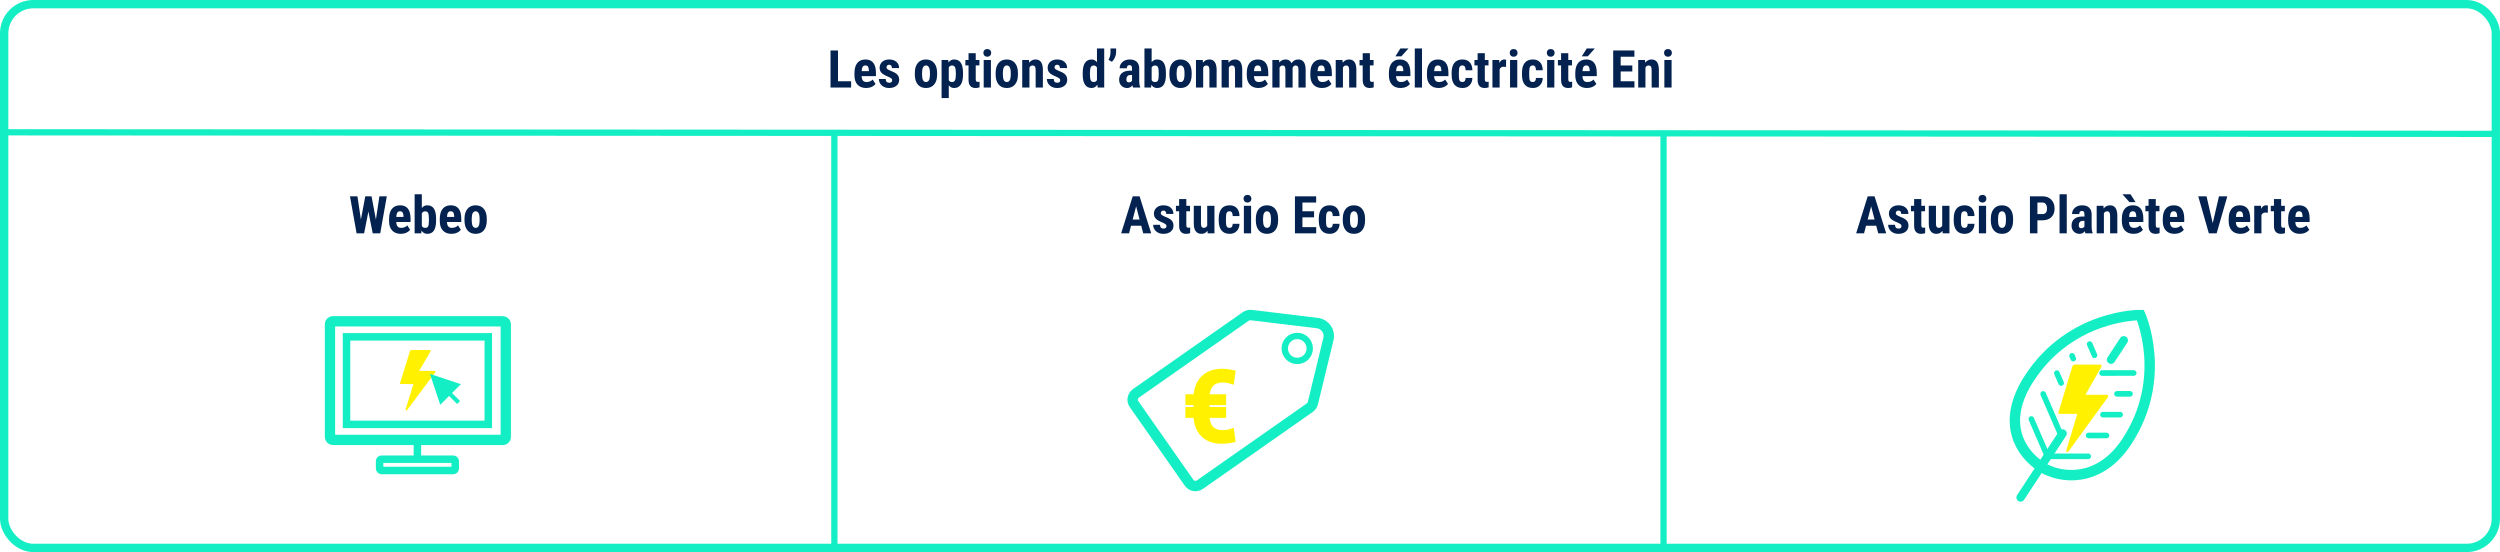 <?xml version="1.0" encoding="UTF-8"?>
<svg width="1200px" height="265px" viewBox="0 0 1200 265" version="1.1" xmlns="http://www.w3.org/2000/svg" xmlns:xlink="http://www.w3.org/1999/xlink">
    <!-- Generator: Sketch 53.2 (72643) - https://sketchapp.com -->
    <title>resume offres Eni Copy</title>
    <desc>Created with Sketch.</desc>
    <g id="resume-offres-Eni-Copy" stroke="none" stroke-width="1" fill="none" fill-rule="evenodd">
        <rect fill="#FFFFFF" x="0" y="0" width="1200" height="265"></rect>
        <rect id="Rectangle-2" stroke="#14EEC4" stroke-width="4" fill-rule="nonzero" x="2" y="2" width="1196" height="261" rx="14"></rect>
        <path d="M402.24,39.021 L408.538,39.021 L408.538,42 L398.651,42 L398.651,24.227 L402.24,24.227 L402.24,39.021 Z M415.777,42.244 C414.003,42.244 412.62,41.715 411.627,40.657 C410.634,39.599 410.137,38.086 410.137,36.116 L410.137,35.066 C410.137,32.983 410.593,31.376 411.505,30.245 C412.416,29.113 413.722,28.548 415.423,28.548 C417.083,28.548 418.332,29.079 419.171,30.141 C420.009,31.203 420.436,32.776 420.452,34.859 L420.452,36.556 L413.58,36.556 C413.629,37.532 413.844,38.246 414.227,38.698 C414.609,39.15 415.199,39.375 415.997,39.375 C417.152,39.375 418.117,38.981 418.89,38.191 L420.245,40.279 C419.822,40.865 419.207,41.339 418.402,41.701 C417.596,42.063 416.721,42.244 415.777,42.244 Z M413.604,34.139 L417.059,34.139 L417.059,33.821 C417.043,33.032 416.912,32.434 416.668,32.027 C416.424,31.62 416.001,31.417 415.399,31.417 C414.796,31.417 414.359,31.632 414.086,32.063 C413.814,32.495 413.653,33.187 413.604,34.139 Z M428.253,38.46 C428.253,38.167 428.112,37.896 427.832,37.648 C427.551,37.4 426.926,37.064 425.958,36.641 C424.534,36.063 423.555,35.465 423.022,34.847 C422.489,34.228 422.222,33.459 422.222,32.54 C422.222,31.384 422.639,30.43 423.474,29.677 C424.308,28.924 425.413,28.548 426.788,28.548 C428.236,28.548 429.396,28.922 430.267,29.671 C431.138,30.42 431.573,31.425 431.573,32.686 L428.118,32.686 C428.118,31.612 427.671,31.075 426.776,31.075 C426.409,31.075 426.108,31.189 425.872,31.417 C425.636,31.644 425.518,31.962 425.518,32.369 C425.518,32.662 425.649,32.92 425.909,33.144 C426.169,33.368 426.784,33.687 427.752,34.102 C429.16,34.623 430.155,35.203 430.737,35.842 C431.319,36.48 431.61,37.308 431.61,38.326 C431.61,39.506 431.166,40.454 430.279,41.17 C429.392,41.886 428.228,42.244 426.788,42.244 C425.819,42.244 424.965,42.055 424.224,41.677 C423.484,41.298 422.904,40.771 422.485,40.096 C422.066,39.42 421.856,38.692 421.856,37.911 L425.14,37.911 C425.156,38.513 425.297,38.965 425.561,39.266 C425.826,39.567 426.259,39.717 426.861,39.717 C427.789,39.717 428.253,39.298 428.253,38.46 Z M439.117,34.969 C439.117,32.967 439.589,31.396 440.533,30.257 C441.477,29.118 442.783,28.548 444.451,28.548 C446.136,28.548 447.45,29.118 448.394,30.257 C449.338,31.396 449.81,32.975 449.81,34.993 L449.81,35.835 C449.81,37.846 449.342,39.416 448.406,40.547 C447.471,41.679 446.16,42.244 444.476,42.244 C442.783,42.244 441.467,41.677 440.527,40.541 C439.587,39.406 439.117,37.829 439.117,35.811 L439.117,34.969 Z M442.584,35.835 C442.584,38.195 443.214,39.375 444.476,39.375 C445.64,39.375 446.266,38.391 446.356,36.421 L446.368,34.969 C446.368,33.764 446.201,32.871 445.867,32.289 C445.534,31.707 445.062,31.417 444.451,31.417 C443.865,31.417 443.408,31.707 443.078,32.289 C442.749,32.871 442.584,33.764 442.584,34.969 L442.584,35.835 Z M462.249,35.811 C462.249,37.886 461.893,39.477 461.181,40.584 C460.469,41.691 459.409,42.244 458.001,42.244 C456.927,42.244 456.064,41.809 455.413,40.938 L455.413,47.078 L451.959,47.078 L451.959,28.792 L455.157,28.792 L455.279,30 C455.938,29.032 456.837,28.548 457.977,28.548 C459.385,28.548 460.445,29.061 461.157,30.086 C461.869,31.111 462.233,32.682 462.249,34.798 L462.249,35.811 Z M458.807,34.944 C458.807,33.667 458.667,32.763 458.386,32.234 C458.105,31.705 457.631,31.441 456.964,31.441 C456.256,31.441 455.739,31.738 455.413,32.332 L455.413,38.521 C455.723,39.091 456.247,39.375 456.988,39.375 C457.672,39.375 458.146,39.087 458.41,38.509 C458.675,37.931 458.807,37.032 458.807,35.811 L458.807,34.944 Z M468.353,25.545 L468.353,28.792 L470.123,28.792 L470.123,31.392 L468.353,31.392 L468.353,37.947 C468.353,38.468 468.424,38.826 468.566,39.021 C468.709,39.217 468.983,39.314 469.39,39.314 C469.724,39.314 469.997,39.286 470.208,39.229 L470.184,41.915 C469.598,42.134 468.963,42.244 468.28,42.244 C466.05,42.244 464.923,40.966 464.898,38.411 L464.898,31.392 L463.372,31.392 L463.372,28.792 L464.898,28.792 L464.898,25.545 L468.353,25.545 Z M475.64,42 L472.174,42 L472.174,28.792 L475.64,28.792 L475.64,42 Z M472.015,25.374 C472.015,24.837 472.186,24.397 472.528,24.056 C472.869,23.714 473.325,23.543 473.895,23.543 C474.464,23.543 474.92,23.714 475.262,24.056 C475.604,24.397 475.775,24.837 475.775,25.374 C475.775,25.903 475.606,26.342 475.268,26.692 C474.93,27.042 474.473,27.217 473.895,27.217 C473.317,27.217 472.859,27.042 472.521,26.692 C472.184,26.342 472.015,25.903 472.015,25.374 Z M477.911,34.969 C477.911,32.967 478.383,31.396 479.327,30.257 C480.271,29.118 481.577,28.548 483.245,28.548 C484.93,28.548 486.244,29.118 487.188,30.257 C488.132,31.396 488.604,32.975 488.604,34.993 L488.604,35.835 C488.604,37.846 488.136,39.416 487.2,40.547 C486.265,41.679 484.954,42.244 483.27,42.244 C481.577,42.244 480.261,41.677 479.321,40.541 C478.381,39.406 477.911,37.829 477.911,35.811 L477.911,34.969 Z M481.378,35.835 C481.378,38.195 482.008,39.375 483.27,39.375 C484.434,39.375 485.06,38.391 485.15,36.421 L485.162,34.969 C485.162,33.764 484.995,32.871 484.661,32.289 C484.328,31.707 483.856,31.417 483.245,31.417 C482.659,31.417 482.202,31.707 481.872,32.289 C481.542,32.871 481.378,33.764 481.378,34.969 L481.378,35.835 Z M493.914,28.792 L494.012,30.098 C494.793,29.065 495.815,28.548 497.076,28.548 C499.346,28.548 500.514,30.139 500.579,33.321 L500.579,42 L497.113,42 L497.113,33.577 C497.113,32.828 497.001,32.285 496.777,31.948 C496.553,31.61 496.16,31.441 495.599,31.441 C494.972,31.441 494.484,31.762 494.134,32.405 L494.134,42 L490.667,42 L490.667,28.792 L493.914,28.792 Z M508.905,38.46 C508.905,38.167 508.764,37.896 508.483,37.648 C508.203,37.4 507.578,37.064 506.61,36.641 C505.185,36.063 504.207,35.465 503.674,34.847 C503.141,34.228 502.874,33.459 502.874,32.54 C502.874,31.384 503.291,30.43 504.125,29.677 C504.96,28.924 506.064,28.548 507.44,28.548 C508.888,28.548 510.048,28.922 510.919,29.671 C511.789,30.42 512.225,31.425 512.225,32.686 L508.77,32.686 C508.77,31.612 508.323,31.075 507.427,31.075 C507.061,31.075 506.76,31.189 506.524,31.417 C506.288,31.644 506.17,31.962 506.17,32.369 C506.17,32.662 506.3,32.92 506.561,33.144 C506.821,33.368 507.436,33.687 508.404,34.102 C509.812,34.623 510.807,35.203 511.389,35.842 C511.971,36.48 512.261,37.308 512.261,38.326 C512.261,39.506 511.818,40.454 510.931,41.17 C510.044,41.886 508.88,42.244 507.44,42.244 C506.471,42.244 505.617,42.055 504.876,41.677 C504.136,41.298 503.556,40.771 503.137,40.096 C502.718,39.42 502.508,38.692 502.508,37.911 L505.792,37.911 C505.808,38.513 505.948,38.965 506.213,39.266 C506.477,39.567 506.911,39.717 507.513,39.717 C508.441,39.717 508.905,39.298 508.905,38.46 Z M519.708,34.993 C519.708,32.828 520.074,31.213 520.806,30.147 C521.539,29.081 522.605,28.548 524.005,28.548 C525.022,28.548 525.868,28.987 526.544,29.866 L526.544,23.25 L530.023,23.25 L530.023,42 L526.885,42 L526.727,40.657 C526.019,41.715 525.107,42.244 523.992,42.244 C522.609,42.244 521.553,41.715 520.825,40.657 C520.096,39.599 519.724,38.045 519.708,35.994 L519.708,34.993 Z M523.175,35.86 C523.175,37.162 523.313,38.071 523.59,38.588 C523.866,39.105 524.334,39.363 524.993,39.363 C525.677,39.363 526.194,39.058 526.544,38.448 L526.544,32.417 C526.202,31.766 525.689,31.441 525.006,31.441 C524.371,31.441 523.907,31.697 523.614,32.21 C523.321,32.723 523.175,33.634 523.175,34.944 L523.175,35.86 Z M533.709,29.683 L532.122,28.719 C532.7,27.571 533.001,26.456 533.026,25.374 L533.026,23.25 L535.736,23.25 L535.736,25.179 C535.727,25.919 535.534,26.719 535.156,27.577 C534.777,28.436 534.295,29.138 533.709,29.683 Z M543.841,42 C543.743,41.797 543.646,41.455 543.548,40.975 C542.93,41.821 542.091,42.244 541.033,42.244 C539.927,42.244 539.009,41.878 538.281,41.146 C537.552,40.413 537.188,39.465 537.188,38.301 C537.188,36.918 537.63,35.848 538.513,35.091 C539.396,34.334 540.667,33.947 542.327,33.931 L543.377,33.931 L543.377,32.869 C543.377,32.275 543.275,31.856 543.072,31.612 C542.869,31.368 542.572,31.246 542.181,31.246 C541.318,31.246 540.887,31.75 540.887,32.759 L537.432,32.759 C537.432,31.539 537.89,30.531 538.806,29.738 C539.721,28.945 540.879,28.548 542.279,28.548 C543.727,28.548 544.848,28.924 545.642,29.677 C546.435,30.43 546.832,31.506 546.832,32.906 L546.832,39.119 C546.848,40.258 547.011,41.15 547.32,41.792 L547.32,42 L543.841,42 Z M541.802,39.534 C542.185,39.534 542.51,39.457 542.779,39.302 C543.048,39.148 543.247,38.965 543.377,38.753 L543.377,36.006 L542.547,36.006 C541.961,36.006 541.499,36.194 541.162,36.568 C540.824,36.942 540.655,37.443 540.655,38.069 C540.655,39.046 541.038,39.534 541.802,39.534 Z M559.637,35.823 C559.637,37.964 559.295,39.569 558.612,40.639 C557.928,41.709 556.854,42.244 555.389,42.244 C554.241,42.244 553.322,41.727 552.63,40.694 L552.52,42 L549.334,42 L549.334,23.25 L552.789,23.25 L552.789,29.866 C553.44,28.987 554.298,28.548 555.365,28.548 C556.829,28.548 557.904,29.079 558.587,30.141 C559.271,31.203 559.621,32.759 559.637,34.81 L559.637,35.823 Z M556.182,34.957 C556.182,33.565 556.048,32.631 555.78,32.155 C555.511,31.679 555.043,31.441 554.376,31.441 C553.651,31.441 553.122,31.771 552.789,32.43 L552.789,38.448 C553.098,39.066 553.635,39.375 554.4,39.375 C555.059,39.375 555.517,39.16 555.773,38.729 C556.03,38.297 556.166,37.459 556.182,36.214 L556.182,34.957 Z M561.309,34.969 C561.309,32.967 561.781,31.396 562.725,30.257 C563.669,29.118 564.975,28.548 566.644,28.548 C568.328,28.548 569.643,29.118 570.587,30.257 C571.531,31.396 572.003,32.975 572.003,34.993 L572.003,35.835 C572.003,37.846 571.535,39.416 570.599,40.547 C569.663,41.679 568.353,42.244 566.668,42.244 C564.975,42.244 563.659,41.677 562.719,40.541 C561.779,39.406 561.309,37.829 561.309,35.811 L561.309,34.969 Z M564.776,35.835 C564.776,38.195 565.407,39.375 566.668,39.375 C567.832,39.375 568.459,38.391 568.548,36.421 L568.56,34.969 C568.56,33.764 568.393,32.871 568.06,32.289 C567.726,31.707 567.254,31.417 566.644,31.417 C566.058,31.417 565.6,31.707 565.271,32.289 C564.941,32.871 564.776,33.764 564.776,34.969 L564.776,35.835 Z M577.313,28.792 L577.41,30.098 C578.192,29.065 579.213,28.548 580.474,28.548 C582.745,28.548 583.913,30.139 583.978,33.321 L583.978,42 L580.511,42 L580.511,33.577 C580.511,32.828 580.399,32.285 580.175,31.948 C579.951,31.61 579.559,31.441 578.997,31.441 C578.371,31.441 577.882,31.762 577.532,32.405 L577.532,42 L574.066,42 L574.066,28.792 L577.313,28.792 Z M589.617,28.792 L589.715,30.098 C590.496,29.065 591.518,28.548 592.779,28.548 C595.05,28.548 596.217,30.139 596.282,33.321 L596.282,42 L592.816,42 L592.816,33.577 C592.816,32.828 592.704,32.285 592.48,31.948 C592.256,31.61 591.864,31.441 591.302,31.441 C590.675,31.441 590.187,31.762 589.837,32.405 L589.837,42 L586.37,42 L586.37,28.792 L589.617,28.792 Z M604.095,42.244 C602.321,42.244 600.937,41.715 599.945,40.657 C598.952,39.599 598.455,38.086 598.455,36.116 L598.455,35.066 C598.455,32.983 598.911,31.376 599.823,30.245 C600.734,29.113 602.04,28.548 603.741,28.548 C605.401,28.548 606.65,29.079 607.489,30.141 C608.327,31.203 608.754,32.776 608.77,34.859 L608.77,36.556 L601.898,36.556 C601.947,37.532 602.162,38.246 602.545,38.698 C602.927,39.15 603.517,39.375 604.315,39.375 C605.47,39.375 606.435,38.981 607.208,38.191 L608.563,40.279 C608.14,40.865 607.525,41.339 606.719,41.701 C605.914,42.063 605.039,42.244 604.095,42.244 Z M601.922,34.139 L605.377,34.139 L605.377,33.821 C605.36,33.032 605.23,32.434 604.986,32.027 C604.742,31.62 604.319,31.417 603.717,31.417 C603.114,31.417 602.677,31.632 602.404,32.063 C602.132,32.495 601.971,33.187 601.922,34.139 Z M613.97,28.792 L614.068,30.013 C614.841,29.036 615.863,28.548 617.132,28.548 C618.45,28.548 619.382,29.142 619.927,30.33 C620.684,29.142 621.763,28.548 623.162,28.548 C625.474,28.548 626.658,30.147 626.715,33.345 L626.715,42 L623.26,42 L623.26,33.565 C623.26,32.8 623.154,32.255 622.943,31.929 C622.731,31.604 622.373,31.441 621.868,31.441 C621.226,31.441 620.745,31.836 620.428,32.625 L620.452,33.04 L620.452,42 L616.998,42 L616.998,33.589 C616.998,32.833 616.896,32.285 616.693,31.948 C616.489,31.61 616.127,31.441 615.606,31.441 C615.012,31.441 614.54,31.762 614.19,32.405 L614.19,42 L610.736,42 L610.736,28.792 L613.97,28.792 Z M634.6,42.244 C632.826,42.244 631.443,41.715 630.45,40.657 C629.457,39.599 628.961,38.086 628.961,36.116 L628.961,35.066 C628.961,32.983 629.416,31.376 630.328,30.245 C631.239,29.113 632.545,28.548 634.246,28.548 C635.907,28.548 637.156,29.079 637.994,30.141 C638.832,31.203 639.259,32.776 639.276,34.859 L639.276,36.556 L632.403,36.556 C632.452,37.532 632.668,38.246 633.05,38.698 C633.433,39.15 634.023,39.375 634.82,39.375 C635.976,39.375 636.94,38.981 637.713,38.191 L639.068,40.279 C638.645,40.865 638.031,41.339 637.225,41.701 C636.419,42.063 635.544,42.244 634.6,42.244 Z M632.427,34.139 L635.882,34.139 L635.882,33.821 C635.866,33.032 635.736,32.434 635.491,32.027 C635.247,31.62 634.824,31.417 634.222,31.417 C633.62,31.417 633.182,31.632 632.91,32.063 C632.637,32.495 632.476,33.187 632.427,34.139 Z M644.39,28.792 L644.488,30.098 C645.269,29.065 646.291,28.548 647.552,28.548 C649.823,28.548 650.99,30.139 651.055,33.321 L651.055,42 L647.589,42 L647.589,33.577 C647.589,32.828 647.477,32.285 647.253,31.948 C647.029,31.61 646.636,31.441 646.075,31.441 C645.448,31.441 644.96,31.762 644.61,32.405 L644.61,42 L641.143,42 L641.143,28.792 L644.39,28.792 Z M657.55,25.545 L657.55,28.792 L659.32,28.792 L659.32,31.392 L657.55,31.392 L657.55,37.947 C657.55,38.468 657.621,38.826 657.763,39.021 C657.906,39.217 658.18,39.314 658.587,39.314 C658.921,39.314 659.193,39.286 659.405,39.229 L659.381,41.915 C658.795,42.134 658.16,42.244 657.476,42.244 C655.246,42.244 654.119,40.966 654.095,38.411 L654.095,31.392 L652.569,31.392 L652.569,28.792 L654.095,28.792 L654.095,25.545 L657.55,25.545 Z M672.308,42.244 C670.534,42.244 669.15,41.715 668.157,40.657 C667.165,39.599 666.668,38.086 666.668,36.116 L666.668,35.066 C666.668,32.983 667.124,31.376 668.035,30.245 C668.947,29.113 670.253,28.548 671.954,28.548 C673.614,28.548 674.863,29.079 675.701,30.141 C676.54,31.203 676.967,32.776 676.983,34.859 L676.983,36.556 L670.111,36.556 C670.159,37.532 670.375,38.246 670.758,38.698 C671.14,39.15 671.73,39.375 672.528,39.375 C673.683,39.375 674.648,38.981 675.421,38.191 L676.776,40.279 C676.352,40.865 675.738,41.339 674.932,41.701 C674.127,42.063 673.252,42.244 672.308,42.244 Z M670.135,34.139 L673.59,34.139 L673.59,33.821 C673.573,33.032 673.443,32.434 673.199,32.027 C672.955,31.62 672.532,31.417 671.929,31.417 C671.327,31.417 670.89,31.632 670.617,32.063 C670.345,32.495 670.184,33.187 670.135,34.139 Z M672.186,23.25 L676.068,23.25 L672.674,27.034 L669.793,27.034 L672.186,23.25 Z M682.562,42 L679.095,42 L679.095,23.25 L682.562,23.25 L682.562,42 Z M690.57,42.244 C688.795,42.244 687.412,41.715 686.419,40.657 C685.426,39.599 684.93,38.086 684.93,36.116 L684.93,35.066 C684.93,32.983 685.386,31.376 686.297,30.245 C687.209,29.113 688.515,28.548 690.216,28.548 C691.876,28.548 693.125,29.079 693.963,30.141 C694.801,31.203 695.229,32.776 695.245,34.859 L695.245,36.556 L688.372,36.556 C688.421,37.532 688.637,38.246 689.019,38.698 C689.402,39.15 689.992,39.375 690.789,39.375 C691.945,39.375 692.909,38.981 693.682,38.191 L695.037,40.279 C694.614,40.865 694,41.339 693.194,41.701 C692.388,42.063 691.514,42.244 690.57,42.244 Z M688.397,34.139 L691.851,34.139 L691.851,33.821 C691.835,33.032 691.705,32.434 691.461,32.027 C691.217,31.62 690.793,31.417 690.191,31.417 C689.589,31.417 689.152,31.632 688.879,32.063 C688.606,32.495 688.446,33.187 688.397,34.139 Z M701.971,39.375 C702.972,39.375 703.481,38.724 703.497,37.422 L706.744,37.422 C706.728,38.863 706.284,40.027 705.413,40.914 C704.543,41.801 703.42,42.244 702.044,42.244 C700.343,42.244 699.045,41.715 698.15,40.657 C697.255,39.599 696.799,38.041 696.783,35.982 L696.783,34.932 C696.783,32.857 697.224,31.274 698.107,30.184 C698.99,29.093 700.295,28.548 702.02,28.548 C703.476,28.548 704.624,28.997 705.462,29.897 C706.3,30.796 706.728,32.072 706.744,33.724 L703.497,33.724 C703.489,32.983 703.367,32.413 703.131,32.015 C702.895,31.616 702.504,31.417 701.959,31.417 C701.357,31.417 700.925,31.63 700.665,32.057 C700.404,32.485 700.266,33.313 700.25,34.542 L700.25,35.884 C700.25,36.959 700.303,37.709 700.408,38.136 C700.514,38.564 700.689,38.877 700.933,39.076 C701.177,39.276 701.523,39.375 701.971,39.375 Z M712.713,25.545 L712.713,28.792 L714.483,28.792 L714.483,31.392 L712.713,31.392 L712.713,37.947 C712.713,38.468 712.784,38.826 712.927,39.021 C713.069,39.217 713.344,39.314 713.751,39.314 C714.084,39.314 714.357,39.286 714.569,39.229 L714.544,41.915 C713.958,42.134 713.323,42.244 712.64,42.244 C710.41,42.244 709.283,40.966 709.259,38.411 L709.259,31.392 L707.733,31.392 L707.733,28.792 L709.259,28.792 L709.259,25.545 L712.713,25.545 Z M722.894,32.125 L721.746,32.027 C720.802,32.027 720.163,32.442 719.83,33.272 L719.83,42 L716.363,42 L716.363,28.792 L719.622,28.792 L719.72,30.22 C720.265,29.105 721.018,28.548 721.978,28.548 C722.369,28.548 722.686,28.601 722.93,28.707 L722.894,32.125 Z M728.289,42 L724.823,42 L724.823,28.792 L728.289,28.792 L728.289,42 Z M724.664,25.374 C724.664,24.837 724.835,24.397 725.177,24.056 C725.518,23.714 725.974,23.543 726.544,23.543 C727.113,23.543 727.569,23.714 727.911,24.056 C728.253,24.397 728.424,24.837 728.424,25.374 C728.424,25.903 728.255,26.342 727.917,26.692 C727.579,27.042 727.122,27.217 726.544,27.217 C725.966,27.217 725.508,27.042 725.17,26.692 C724.833,26.342 724.664,25.903 724.664,25.374 Z M735.736,39.375 C736.737,39.375 737.245,38.724 737.261,37.422 L740.509,37.422 C740.492,38.863 740.049,40.027 739.178,40.914 C738.307,41.801 737.184,42.244 735.809,42.244 C734.108,42.244 732.81,41.715 731.915,40.657 C731.02,39.599 730.564,38.041 730.548,35.982 L730.548,34.932 C730.548,32.857 730.989,31.274 731.872,30.184 C732.755,29.093 734.059,28.548 735.784,28.548 C737.241,28.548 738.389,28.997 739.227,29.897 C740.065,30.796 740.492,32.072 740.509,33.724 L737.261,33.724 C737.253,32.983 737.131,32.413 736.895,32.015 C736.659,31.616 736.269,31.417 735.723,31.417 C735.121,31.417 734.69,31.63 734.429,32.057 C734.169,32.485 734.031,33.313 734.014,34.542 L734.014,35.884 C734.014,36.959 734.067,37.709 734.173,38.136 C734.279,38.564 734.454,38.877 734.698,39.076 C734.942,39.276 735.288,39.375 735.736,39.375 Z M746.087,42 L742.62,42 L742.62,28.792 L746.087,28.792 L746.087,42 Z M742.462,25.374 C742.462,24.837 742.633,24.397 742.974,24.056 C743.316,23.714 743.772,23.543 744.342,23.543 C744.911,23.543 745.367,23.714 745.709,24.056 C746.051,24.397 746.221,24.837 746.221,25.374 C746.221,25.903 746.053,26.342 745.715,26.692 C745.377,27.042 744.919,27.217 744.342,27.217 C743.764,27.217 743.306,27.042 742.968,26.692 C742.631,26.342 742.462,25.903 742.462,25.374 Z M752.777,25.545 L752.777,28.792 L754.547,28.792 L754.547,31.392 L752.777,31.392 L752.777,37.947 C752.777,38.468 752.848,38.826 752.99,39.021 C753.133,39.217 753.407,39.314 753.814,39.314 C754.148,39.314 754.42,39.286 754.632,39.229 L754.608,41.915 C754.022,42.134 753.387,42.244 752.703,42.244 C750.474,42.244 749.346,40.966 749.322,38.411 L749.322,31.392 L747.796,31.392 L747.796,28.792 L749.322,28.792 L749.322,25.545 L752.777,25.545 Z M761.773,42.244 C759.999,42.244 758.616,41.715 757.623,40.657 C756.63,39.599 756.134,38.086 756.134,36.116 L756.134,35.066 C756.134,32.983 756.589,31.376 757.501,30.245 C758.412,29.113 759.718,28.548 761.419,28.548 C763.079,28.548 764.329,29.079 765.167,30.141 C766.005,31.203 766.432,32.776 766.448,34.859 L766.448,36.556 L759.576,36.556 C759.625,37.532 759.84,38.246 760.223,38.698 C760.605,39.15 761.195,39.375 761.993,39.375 C763.149,39.375 764.113,38.981 764.886,38.191 L766.241,40.279 C765.818,40.865 765.203,41.339 764.398,41.701 C763.592,42.063 762.717,42.244 761.773,42.244 Z M759.6,34.139 L763.055,34.139 L763.055,33.821 C763.039,33.032 762.908,32.434 762.664,32.027 C762.42,31.62 761.997,31.417 761.395,31.417 C760.793,31.417 760.355,31.632 760.083,32.063 C759.81,32.495 759.649,33.187 759.6,34.139 Z M761.651,23.25 L765.533,23.25 L762.139,27.034 L759.259,27.034 L761.651,23.25 Z M783.514,34.31 L777.923,34.31 L777.923,39.021 L784.539,39.021 L784.539,42 L774.334,42 L774.334,24.227 L784.515,24.227 L784.515,27.217 L777.923,27.217 L777.923,31.417 L783.514,31.417 L783.514,34.31 Z M789.593,28.792 L789.691,30.098 C790.472,29.065 791.493,28.548 792.755,28.548 C795.025,28.548 796.193,30.139 796.258,33.321 L796.258,42 L792.791,42 L792.791,33.577 C792.791,32.828 792.679,32.285 792.456,31.948 C792.232,31.61 791.839,31.441 791.278,31.441 C790.651,31.441 790.163,31.762 789.813,32.405 L789.813,42 L786.346,42 L786.346,28.792 L789.593,28.792 Z M802.362,42 L798.895,42 L798.895,28.792 L802.362,28.792 L802.362,42 Z M798.736,25.374 C798.736,24.837 798.907,24.397 799.249,24.056 C799.591,23.714 800.046,23.543 800.616,23.543 C801.186,23.543 801.641,23.714 801.983,24.056 C802.325,24.397 802.496,24.837 802.496,25.374 C802.496,25.903 802.327,26.342 801.989,26.692 C801.652,27.042 801.194,27.217 800.616,27.217 C800.038,27.217 799.58,27.042 799.243,26.692 C798.905,26.342 798.736,25.903 798.736,25.374 Z" id="Lesoptionsd’abonnementélectricitéEni" fill="#03224F" fill-rule="nonzero"></path>
        <path d="M180.431,105.396 L182.116,94.227 L185.668,94.227 L182.506,112 L178.905,112 L176.83,101.526 L174.779,112 L171.166,112 L167.992,94.227 L171.569,94.227 L173.241,105.384 L175.329,94.227 L178.344,94.227 L180.431,105.396 Z M192.394,112.244 C190.62,112.244 189.236,111.715 188.244,110.657 C187.251,109.599 186.754,108.086 186.754,106.116 L186.754,105.066 C186.754,102.983 187.21,101.376 188.122,100.245 C189.033,99.113 190.339,98.548 192.04,98.548 C193.7,98.548 194.949,99.079 195.788,100.141 C196.626,101.203 197.053,102.776 197.069,104.859 L197.069,106.556 L190.197,106.556 C190.246,107.532 190.461,108.246 190.844,108.698 C191.226,109.15 191.816,109.375 192.614,109.375 C193.769,109.375 194.734,108.981 195.507,108.191 L196.862,110.279 C196.439,110.865 195.824,111.339 195.019,111.701 C194.213,112.063 193.338,112.244 192.394,112.244 Z M190.221,104.139 L193.676,104.139 L193.676,103.821 C193.66,103.032 193.529,102.434 193.285,102.027 C193.041,101.62 192.618,101.417 192.016,101.417 C191.413,101.417 190.976,101.632 190.703,102.063 C190.431,102.495 190.27,103.187 190.221,104.139 Z M209.325,105.823 C209.325,107.964 208.983,109.569 208.3,110.639 C207.616,111.709 206.542,112.244 205.077,112.244 C203.93,112.244 203.01,111.727 202.318,110.694 L202.208,112 L199.022,112 L199.022,93.25 L202.477,93.25 L202.477,99.866 C203.128,98.987 203.987,98.548 205.053,98.548 C206.518,98.548 207.592,99.079 208.275,100.141 C208.959,101.203 209.309,102.759 209.325,104.81 L209.325,105.823 Z M205.871,104.957 C205.871,103.565 205.736,102.631 205.468,102.155 C205.199,101.679 204.731,101.441 204.064,101.441 C203.34,101.441 202.811,101.771 202.477,102.43 L202.477,108.448 C202.786,109.066 203.323,109.375 204.088,109.375 C204.748,109.375 205.205,109.16 205.462,108.729 C205.718,108.297 205.854,107.459 205.871,106.214 L205.871,104.957 Z M216.735,112.244 C214.961,112.244 213.577,111.715 212.584,110.657 C211.592,109.599 211.095,108.086 211.095,106.116 L211.095,105.066 C211.095,102.983 211.551,101.376 212.462,100.245 C213.374,99.113 214.68,98.548 216.381,98.548 C218.041,98.548 219.29,99.079 220.128,100.141 C220.967,101.203 221.394,102.776 221.41,104.859 L221.41,106.556 L214.538,106.556 C214.586,107.532 214.802,108.246 215.185,108.698 C215.567,109.15 216.157,109.375 216.955,109.375 C218.11,109.375 219.075,108.981 219.848,108.191 L221.203,110.279 C220.779,110.865 220.165,111.339 219.359,111.701 C218.554,112.063 217.679,112.244 216.735,112.244 Z M214.562,104.139 L218.017,104.139 L218.017,103.821 C218,103.032 217.87,102.434 217.626,102.027 C217.382,101.62 216.959,101.417 216.356,101.417 C215.754,101.417 215.317,101.632 215.044,102.063 C214.772,102.495 214.611,103.187 214.562,104.139 Z M222.96,104.969 C222.96,102.967 223.432,101.396 224.376,100.257 C225.32,99.118 226.627,98.548 228.295,98.548 C229.98,98.548 231.294,99.118 232.238,100.257 C233.182,101.396 233.654,102.975 233.654,104.993 L233.654,105.835 C233.654,107.846 233.186,109.416 232.25,110.547 C231.314,111.679 230.004,112.244 228.319,112.244 C226.627,112.244 225.31,111.677 224.37,110.541 C223.43,109.406 222.96,107.829 222.96,105.811 L222.96,104.969 Z M226.427,105.835 C226.427,108.195 227.058,109.375 228.319,109.375 C229.483,109.375 230.11,108.391 230.199,106.421 L230.211,104.969 C230.211,103.764 230.045,102.871 229.711,102.289 C229.377,101.707 228.905,101.417 228.295,101.417 C227.709,101.417 227.251,101.707 226.922,102.289 C226.592,102.871 226.427,103.764 226.427,104.969 L226.427,105.835 Z" id="Webeo" fill="#03224F" fill-rule="nonzero"></path>
        <path d="M547.793,108.362 L542.898,108.362 L541.946,112 L538.15,112 L543.704,94.227 L546.988,94.227 L552.579,112 L548.746,112 L547.793,108.362 Z M543.68,105.372 L547,105.372 L545.34,99.036 L543.68,105.372 Z M559.915,108.46 C559.915,108.167 559.775,107.896 559.494,107.648 C559.213,107.4 558.589,107.064 557.62,106.641 C556.196,106.063 555.217,105.465 554.684,104.847 C554.151,104.228 553.885,103.459 553.885,102.54 C553.885,101.384 554.302,100.43 555.136,99.677 C555.97,98.924 557.075,98.548 558.45,98.548 C559.899,98.548 561.058,98.922 561.929,99.671 C562.8,100.42 563.235,101.425 563.235,102.686 L559.781,102.686 C559.781,101.612 559.333,101.075 558.438,101.075 C558.072,101.075 557.771,101.189 557.535,101.417 C557.299,101.644 557.181,101.962 557.181,102.369 C557.181,102.662 557.311,102.92 557.571,103.144 C557.832,103.368 558.446,103.687 559.415,104.102 C560.822,104.623 561.817,105.203 562.399,105.842 C562.981,106.48 563.272,107.308 563.272,108.326 C563.272,109.506 562.828,110.454 561.941,111.17 C561.054,111.886 559.891,112.244 558.45,112.244 C557.482,112.244 556.627,112.055 555.887,111.677 C555.146,111.298 554.566,110.771 554.147,110.096 C553.728,109.42 553.519,108.692 553.519,107.911 L556.802,107.911 C556.819,108.513 556.959,108.965 557.223,109.266 C557.488,109.567 557.921,109.717 558.523,109.717 C559.451,109.717 559.915,109.298 559.915,108.46 Z M569.437,95.545 L569.437,98.792 L571.207,98.792 L571.207,101.392 L569.437,101.392 L569.437,107.947 C569.437,108.468 569.508,108.826 569.65,109.021 C569.793,109.217 570.067,109.314 570.474,109.314 C570.808,109.314 571.08,109.286 571.292,109.229 L571.268,111.915 C570.682,112.134 570.047,112.244 569.363,112.244 C567.133,112.244 566.006,110.966 565.982,108.411 L565.982,101.392 L564.456,101.392 L564.456,98.792 L565.982,98.792 L565.982,95.545 L569.437,95.545 Z M579.593,110.792 C578.877,111.76 577.916,112.244 576.712,112.244 C575.499,112.244 574.58,111.827 573.953,110.993 C573.326,110.159 573.013,108.944 573.013,107.349 L573.013,98.792 L576.468,98.792 L576.468,107.435 C576.484,108.72 576.911,109.363 577.75,109.363 C578.539,109.363 579.109,109.021 579.458,108.338 L579.458,98.792 L582.938,98.792 L582.938,112 L579.69,112 L579.593,110.792 Z M590.176,109.375 C591.177,109.375 591.686,108.724 591.702,107.422 L594.949,107.422 C594.933,108.863 594.489,110.027 593.619,110.914 C592.748,111.801 591.625,112.244 590.25,112.244 C588.549,112.244 587.251,111.715 586.355,110.657 C585.46,109.599 585.005,108.041 584.988,105.982 L584.988,104.932 C584.988,102.857 585.43,101.274 586.313,100.184 C587.196,99.093 588.5,98.548 590.225,98.548 C591.682,98.548 592.829,98.997 593.667,99.897 C594.506,100.796 594.933,102.072 594.949,103.724 L591.702,103.724 C591.694,102.983 591.572,102.413 591.336,102.015 C591.1,101.616 590.709,101.417 590.164,101.417 C589.562,101.417 589.131,101.63 588.87,102.057 C588.61,102.485 588.471,103.313 588.455,104.542 L588.455,105.884 C588.455,106.959 588.508,107.709 588.614,108.136 C588.72,108.564 588.895,108.877 589.139,109.076 C589.383,109.276 589.729,109.375 590.176,109.375 Z M600.528,112 L597.061,112 L597.061,98.792 L600.528,98.792 L600.528,112 Z M596.902,95.374 C596.902,94.837 597.073,94.397 597.415,94.056 C597.757,93.714 598.213,93.543 598.782,93.543 C599.352,93.543 599.808,93.714 600.149,94.056 C600.491,94.397 600.662,94.837 600.662,95.374 C600.662,95.903 600.493,96.342 600.156,96.692 C599.818,97.042 599.36,97.217 598.782,97.217 C598.204,97.217 597.747,97.042 597.409,96.692 C597.071,96.342 596.902,95.903 596.902,95.374 Z M602.798,104.969 C602.798,102.967 603.27,101.396 604.214,100.257 C605.158,99.118 606.465,98.548 608.133,98.548 C609.817,98.548 611.132,99.118 612.076,100.257 C613.02,101.396 613.492,102.975 613.492,104.993 L613.492,105.835 C613.492,107.846 613.024,109.416 612.088,110.547 C611.152,111.679 609.842,112.244 608.157,112.244 C606.465,112.244 605.148,111.677 604.208,110.541 C603.268,109.406 602.798,107.829 602.798,105.811 L602.798,104.969 Z M606.265,105.835 C606.265,108.195 606.896,109.375 608.157,109.375 C609.321,109.375 609.948,108.391 610.037,106.421 L610.049,104.969 C610.049,103.764 609.882,102.871 609.549,102.289 C609.215,101.707 608.743,101.417 608.133,101.417 C607.547,101.417 607.089,101.707 606.76,102.289 C606.43,102.871 606.265,103.764 606.265,104.969 L606.265,105.835 Z M630.752,104.31 L625.162,104.31 L625.162,109.021 L631.778,109.021 L631.778,112 L621.573,112 L621.573,94.227 L631.753,94.227 L631.753,97.217 L625.162,97.217 L625.162,101.417 L630.752,101.417 L630.752,104.31 Z M638.211,109.375 C639.212,109.375 639.721,108.724 639.737,107.422 L642.984,107.422 C642.968,108.863 642.524,110.027 641.653,110.914 C640.783,111.801 639.66,112.244 638.284,112.244 C636.583,112.244 635.285,111.715 634.39,110.657 C633.495,109.599 633.039,108.041 633.023,105.982 L633.023,104.932 C633.023,102.857 633.464,101.274 634.347,100.184 C635.23,99.093 636.534,98.548 638.26,98.548 C639.716,98.548 640.864,98.997 641.702,99.897 C642.54,100.796 642.968,102.072 642.984,103.724 L639.737,103.724 C639.729,102.983 639.607,102.413 639.371,102.015 C639.135,101.616 638.744,101.417 638.199,101.417 C637.597,101.417 637.165,101.63 636.905,102.057 C636.644,102.485 636.506,103.313 636.49,104.542 L636.49,105.884 C636.49,106.959 636.543,107.709 636.648,108.136 C636.754,108.564 636.929,108.877 637.173,109.076 C637.417,109.276 637.763,109.375 638.211,109.375 Z M644.534,104.969 C644.534,102.967 645.006,101.396 645.95,100.257 C646.894,99.118 648.2,98.548 649.869,98.548 C651.553,98.548 652.868,99.118 653.812,100.257 C654.756,101.396 655.228,102.975 655.228,104.993 L655.228,105.835 C655.228,107.846 654.76,109.416 653.824,110.547 C652.888,111.679 651.578,112.244 649.893,112.244 C648.2,112.244 646.884,111.677 645.944,110.541 C645.004,109.406 644.534,107.829 644.534,105.811 L644.534,104.969 Z M648.001,105.835 C648.001,108.195 648.632,109.375 649.893,109.375 C651.057,109.375 651.683,108.391 651.773,106.421 L651.785,104.969 C651.785,103.764 651.618,102.871 651.285,102.289 C650.951,101.707 650.479,101.417 649.869,101.417 C649.283,101.417 648.825,101.707 648.495,102.289 C648.166,102.871 648.001,103.764 648.001,104.969 L648.001,105.835 Z" id="AstucioEco" fill="#03224F" fill-rule="nonzero"></path>
        <path d="M900.592,108.362 L895.697,108.362 L894.745,112 L890.948,112 L896.503,94.227 L899.786,94.227 L905.377,112 L901.544,112 L900.592,108.362 Z M896.478,105.372 L899.799,105.372 L898.138,99.036 L896.478,105.372 Z M912.714,108.46 C912.714,108.167 912.573,107.896 912.292,107.648 C912.012,107.4 911.387,107.064 910.419,106.641 C908.995,106.063 908.016,105.465 907.483,104.847 C906.95,104.228 906.683,103.459 906.683,102.54 C906.683,101.384 907.1,100.43 907.935,99.677 C908.769,98.924 909.873,98.548 911.249,98.548 C912.697,98.548 913.857,98.922 914.728,99.671 C915.599,100.42 916.034,101.425 916.034,102.686 L912.579,102.686 C912.579,101.612 912.132,101.075 911.237,101.075 C910.87,101.075 910.569,101.189 910.333,101.417 C910.097,101.644 909.979,101.962 909.979,102.369 C909.979,102.662 910.109,102.92 910.37,103.144 C910.63,103.368 911.245,103.687 912.213,104.102 C913.621,104.623 914.616,105.203 915.198,105.842 C915.78,106.48 916.071,107.308 916.071,108.326 C916.071,109.506 915.627,110.454 914.74,111.17 C913.853,111.886 912.689,112.244 911.249,112.244 C910.28,112.244 909.426,112.055 908.685,111.677 C907.945,111.298 907.365,110.771 906.946,110.096 C906.527,109.42 906.317,108.692 906.317,107.911 L909.601,107.911 C909.617,108.513 909.757,108.965 910.022,109.266 C910.286,109.567 910.72,109.717 911.322,109.717 C912.25,109.717 912.714,109.298 912.714,108.46 Z M922.235,95.545 L922.235,98.792 L924.005,98.792 L924.005,101.392 L922.235,101.392 L922.235,107.947 C922.235,108.468 922.306,108.826 922.449,109.021 C922.591,109.217 922.866,109.314 923.273,109.314 C923.606,109.314 923.879,109.286 924.091,109.229 L924.066,111.915 C923.48,112.134 922.845,112.244 922.162,112.244 C919.932,112.244 918.805,110.966 918.781,108.411 L918.781,101.392 L917.255,101.392 L917.255,98.792 L918.781,98.792 L918.781,95.545 L922.235,95.545 Z M932.391,110.792 C931.675,111.76 930.715,112.244 929.51,112.244 C928.298,112.244 927.378,111.827 926.752,110.993 C926.125,110.159 925.812,108.944 925.812,107.349 L925.812,98.792 L929.266,98.792 L929.266,107.435 C929.283,108.72 929.71,109.363 930.548,109.363 C931.337,109.363 931.907,109.021 932.257,108.338 L932.257,98.792 L935.736,98.792 L935.736,112 L932.489,112 L932.391,110.792 Z M942.975,109.375 C943.976,109.375 944.484,108.724 944.501,107.422 L947.748,107.422 C947.732,108.863 947.288,110.027 946.417,110.914 C945.546,111.801 944.423,112.244 943.048,112.244 C941.347,112.244 940.049,111.715 939.154,110.657 C938.259,109.599 937.803,108.041 937.787,105.982 L937.787,104.932 C937.787,102.857 938.228,101.274 939.111,100.184 C939.994,99.093 941.298,98.548 943.024,98.548 C944.48,98.548 945.628,98.997 946.466,99.897 C947.304,100.796 947.732,102.072 947.748,103.724 L944.501,103.724 C944.493,102.983 944.371,102.413 944.135,102.015 C943.899,101.616 943.508,101.417 942.963,101.417 C942.36,101.417 941.929,101.63 941.669,102.057 C941.408,102.485 941.27,103.313 941.254,104.542 L941.254,105.884 C941.254,106.959 941.307,107.709 941.412,108.136 C941.518,108.564 941.693,108.877 941.937,109.076 C942.181,109.276 942.527,109.375 942.975,109.375 Z M953.326,112 L949.86,112 L949.86,98.792 L953.326,98.792 L953.326,112 Z M949.701,95.374 C949.701,94.837 949.872,94.397 950.214,94.056 C950.555,93.714 951.011,93.543 951.581,93.543 C952.15,93.543 952.606,93.714 952.948,94.056 C953.29,94.397 953.461,94.837 953.461,95.374 C953.461,95.903 953.292,96.342 952.954,96.692 C952.616,97.042 952.159,97.217 951.581,97.217 C951.003,97.217 950.545,97.042 950.208,96.692 C949.87,96.342 949.701,95.903 949.701,95.374 Z M955.597,104.969 C955.597,102.967 956.069,101.396 957.013,100.257 C957.957,99.118 959.263,98.548 960.931,98.548 C962.616,98.548 963.93,99.118 964.874,100.257 C965.818,101.396 966.29,102.975 966.29,104.993 L966.29,105.835 C966.29,107.846 965.822,109.416 964.886,110.547 C963.951,111.679 962.64,112.244 960.956,112.244 C959.263,112.244 957.947,111.677 957.007,110.541 C956.067,109.406 955.597,107.829 955.597,105.811 L955.597,104.969 Z M959.064,105.835 C959.064,108.195 959.694,109.375 960.956,109.375 C962.12,109.375 962.746,108.391 962.836,106.421 L962.848,104.969 C962.848,103.764 962.681,102.871 962.347,102.289 C962.014,101.707 961.542,101.417 960.931,101.417 C960.345,101.417 959.888,101.707 959.558,102.289 C959.229,102.871 959.064,103.764 959.064,104.969 L959.064,105.835 Z M977.96,105.75 L977.96,112 L974.371,112 L974.371,94.227 L980.426,94.227 C982.184,94.227 983.586,94.772 984.631,95.862 C985.677,96.953 986.2,98.369 986.2,100.11 C986.2,101.852 985.683,103.227 984.65,104.236 C983.616,105.245 982.184,105.75 980.353,105.75 L977.96,105.75 Z M977.96,102.759 L980.426,102.759 C981.11,102.759 981.639,102.535 982.013,102.088 C982.387,101.64 982.574,100.989 982.574,100.135 C982.574,99.248 982.383,98.542 982.001,98.017 C981.618,97.492 981.106,97.225 980.463,97.217 L977.96,97.217 L977.96,102.759 Z M992.047,112 L988.58,112 L988.58,93.25 L992.047,93.25 L992.047,112 Z M1000.995,112 C1000.897,111.797 1000.8,111.455 1000.702,110.975 C1000.083,111.821 999.245,112.244 998.187,112.244 C997.08,112.244 996.163,111.878 995.435,111.146 C994.706,110.413 994.342,109.465 994.342,108.301 C994.342,106.918 994.784,105.848 995.667,105.091 C996.549,104.334 997.821,103.947 999.481,103.931 L1000.531,103.931 L1000.531,102.869 C1000.531,102.275 1000.429,101.856 1000.226,101.612 C1000.022,101.368 999.725,101.246 999.335,101.246 C998.472,101.246 998.041,101.75 998.041,102.759 L994.586,102.759 C994.586,101.539 995.044,100.531 995.959,99.738 C996.875,98.945 998.033,98.548 999.432,98.548 C1000.881,98.548 1002.002,98.924 1002.795,99.677 C1003.589,100.43 1003.986,101.506 1003.986,102.906 L1003.986,109.119 C1004.002,110.258 1004.165,111.15 1004.474,111.792 L1004.474,112 L1000.995,112 Z M998.956,109.534 C999.339,109.534 999.664,109.457 999.933,109.302 C1000.201,109.148 1000.401,108.965 1000.531,108.753 L1000.531,106.006 L999.701,106.006 C999.115,106.006 998.653,106.194 998.315,106.568 C997.978,106.942 997.809,107.443 997.809,108.069 C997.809,109.046 998.191,109.534 998.956,109.534 Z M1009.65,98.792 L1009.747,100.098 C1010.529,99.065 1011.55,98.548 1012.811,98.548 C1015.082,98.548 1016.25,100.139 1016.315,103.321 L1016.315,112 L1012.848,112 L1012.848,103.577 C1012.848,102.828 1012.736,102.285 1012.512,101.948 C1012.288,101.61 1011.896,101.441 1011.334,101.441 C1010.708,101.441 1010.219,101.762 1009.869,102.405 L1009.869,112 L1006.403,112 L1006.403,98.792 L1009.65,98.792 Z M1024.127,112.244 C1022.353,112.244 1020.97,111.715 1019.977,110.657 C1018.984,109.599 1018.488,108.086 1018.488,106.116 L1018.488,105.066 C1018.488,102.983 1018.943,101.376 1019.855,100.245 C1020.766,99.113 1022.072,98.548 1023.773,98.548 C1025.433,98.548 1026.683,99.079 1027.521,100.141 C1028.359,101.203 1028.786,102.776 1028.802,104.859 L1028.802,106.556 L1021.93,106.556 C1021.979,107.532 1022.194,108.246 1022.577,108.698 C1022.959,109.15 1023.549,109.375 1024.347,109.375 C1025.503,109.375 1026.467,108.981 1027.24,108.191 L1028.595,110.279 C1028.172,110.865 1027.557,111.339 1026.752,111.701 C1025.946,112.063 1025.071,112.244 1024.127,112.244 Z M1021.954,104.139 L1025.409,104.139 L1025.409,103.821 C1025.393,103.032 1025.262,102.434 1025.018,102.027 C1024.774,101.62 1024.351,101.417 1023.749,101.417 C1023.147,101.417 1022.709,101.632 1022.437,102.063 C1022.164,102.495 1022.003,103.187 1021.954,104.139 Z M1025.067,97.034 L1022.15,97.034 L1018.781,93.25 L1022.65,93.25 L1025.067,97.034 Z M1034.772,95.545 L1034.772,98.792 L1036.542,98.792 L1036.542,101.392 L1034.772,101.392 L1034.772,107.947 C1034.772,108.468 1034.843,108.826 1034.985,109.021 C1035.128,109.217 1035.402,109.314 1035.809,109.314 C1036.143,109.314 1036.416,109.286 1036.627,109.229 L1036.603,111.915 C1036.017,112.134 1035.382,112.244 1034.698,112.244 C1032.469,112.244 1031.342,110.966 1031.317,108.411 L1031.317,101.392 L1029.791,101.392 L1029.791,98.792 L1031.317,98.792 L1031.317,95.545 L1034.772,95.545 Z M1043.768,112.244 C1041.994,112.244 1040.611,111.715 1039.618,110.657 C1038.625,109.599 1038.129,108.086 1038.129,106.116 L1038.129,105.066 C1038.129,102.983 1038.584,101.376 1039.496,100.245 C1040.407,99.113 1041.713,98.548 1043.414,98.548 C1045.074,98.548 1046.324,99.079 1047.162,100.141 C1048,101.203 1048.427,102.776 1048.444,104.859 L1048.444,106.556 L1041.571,106.556 C1041.62,107.532 1041.836,108.246 1042.218,108.698 C1042.601,109.15 1043.191,109.375 1043.988,109.375 C1045.144,109.375 1046.108,108.981 1046.881,108.191 L1048.236,110.279 C1047.813,110.865 1047.198,111.339 1046.393,111.701 C1045.587,112.063 1044.712,112.244 1043.768,112.244 Z M1041.595,104.139 L1045.05,104.139 L1045.05,103.821 C1045.034,103.032 1044.904,102.434 1044.659,102.027 C1044.415,101.62 1043.992,101.417 1043.39,101.417 C1042.788,101.417 1042.35,101.632 1042.078,102.063 C1041.805,102.495 1041.644,103.187 1041.595,104.139 Z M1062.115,107.117 L1065.106,94.227 L1069.11,94.227 L1063.983,112 L1060.248,112 L1055.157,94.227 L1059.137,94.227 L1062.115,107.117 Z M1075.409,112.244 C1073.635,112.244 1072.251,111.715 1071.259,110.657 C1070.266,109.599 1069.769,108.086 1069.769,106.116 L1069.769,105.066 C1069.769,102.983 1070.225,101.376 1071.136,100.245 C1072.048,99.113 1073.354,98.548 1075.055,98.548 C1076.715,98.548 1077.964,99.079 1078.802,100.141 C1079.641,101.203 1080.068,102.776 1080.084,104.859 L1080.084,106.556 L1073.212,106.556 C1073.261,107.532 1073.476,108.246 1073.859,108.698 C1074.241,109.15 1074.831,109.375 1075.629,109.375 C1076.784,109.375 1077.749,108.981 1078.522,108.191 L1079.877,110.279 C1079.454,110.865 1078.839,111.339 1078.033,111.701 C1077.228,112.063 1076.353,112.244 1075.409,112.244 Z M1073.236,104.139 L1076.691,104.139 L1076.691,103.821 C1076.674,103.032 1076.544,102.434 1076.3,102.027 C1076.056,101.62 1075.633,101.417 1075.031,101.417 C1074.428,101.417 1073.991,101.632 1073.718,102.063 C1073.446,102.495 1073.285,103.187 1073.236,104.139 Z M1088.556,102.125 L1087.408,102.027 C1086.464,102.027 1085.826,102.442 1085.492,103.272 L1085.492,112 L1082.025,112 L1082.025,98.792 L1085.284,98.792 L1085.382,100.22 C1085.927,99.105 1086.68,98.548 1087.64,98.548 C1088.031,98.548 1088.348,98.601 1088.593,98.707 L1088.556,102.125 Z M1094.952,95.545 L1094.952,98.792 L1096.722,98.792 L1096.722,101.392 L1094.952,101.392 L1094.952,107.947 C1094.952,108.468 1095.024,108.826 1095.166,109.021 C1095.308,109.217 1095.583,109.314 1095.99,109.314 C1096.324,109.314 1096.596,109.286 1096.808,109.229 L1096.783,111.915 C1096.198,112.134 1095.563,112.244 1094.879,112.244 C1092.649,112.244 1091.522,110.966 1091.498,108.411 L1091.498,101.392 L1089.972,101.392 L1089.972,98.792 L1091.498,98.792 L1091.498,95.545 L1094.952,95.545 Z M1103.949,112.244 C1102.175,112.244 1100.791,111.715 1099.799,110.657 C1098.806,109.599 1098.309,108.086 1098.309,106.116 L1098.309,105.066 C1098.309,102.983 1098.765,101.376 1099.677,100.245 C1100.588,99.113 1101.894,98.548 1103.595,98.548 C1105.255,98.548 1106.504,99.079 1107.343,100.141 C1108.181,101.203 1108.608,102.776 1108.624,104.859 L1108.624,106.556 L1101.752,106.556 C1101.801,107.532 1102.016,108.246 1102.399,108.698 C1102.781,109.15 1103.371,109.375 1104.169,109.375 C1105.324,109.375 1106.289,108.981 1107.062,108.191 L1108.417,110.279 C1107.994,110.865 1107.379,111.339 1106.573,111.701 C1105.768,112.063 1104.893,112.244 1103.949,112.244 Z M1101.776,104.139 L1105.231,104.139 L1105.231,103.821 C1105.214,103.032 1105.084,102.434 1104.84,102.027 C1104.596,101.62 1104.173,101.417 1103.571,101.417 C1102.968,101.417 1102.531,101.632 1102.258,102.063 C1101.986,102.495 1101.825,103.187 1101.776,104.139 Z" id="AstucioPlanèteVerte" fill="#03224F" fill-rule="nonzero"></path>
        <path d="M1.25,63.5 L1196.5,64.255" id="Line" stroke="#14EEC4" stroke-width="3" stroke-linecap="square" fill-rule="nonzero"></path>
        <path d="M400.5,259.745 L400.5,64.255" id="Line-Copy" stroke="#14EEC4" stroke-width="3" stroke-linecap="square" fill-rule="nonzero"></path>
        <path d="M798.5,259.745 L798.5,64.255" id="Line-Copy-7" stroke="#14EEC4" stroke-width="3" stroke-linecap="square" fill-rule="nonzero"></path>
        <g id="elec-vert" transform="translate(967, 151)">
            <path d="M53.862,60.979 C40.68,81.055 21.719,78.896 12.629,72.93 C2.933,66.567 -6.923,51.863 7.199,30.354 C27.289,-0.242 60.366,0.226 60.366,0.226 C60.366,0.226 73.951,30.382 53.862,60.979 Z" id="Stroke-9" stroke="#14EEC4" stroke-width="5" stroke-linecap="round"></path>
            <path d="M52.41,12.344 L46.307,21.639 M23.038,57.078 L2.883,87.774" id="Stroke-11" stroke="#14EEC4" stroke-width="4.05" stroke-linecap="round"></path>
            <path d="M36.037,14.168 L38.36,19.535" id="Stroke-13" stroke="#14EEC4" stroke-width="2.7" stroke-linecap="round"></path>
            <path d="M27.577,19.788 L28.156,21.125" id="Stroke-15" stroke="#14EEC4" stroke-width="2.7" stroke-linecap="round"></path>
            <path d="M20.287,28.107 L22.343,32.856" id="Stroke-17" stroke="#14EEC4" stroke-width="2.7" stroke-linecap="round"></path>
            <path d="M13.723,38.104 L22.375,58.087" id="Stroke-19" stroke="#14EEC4" stroke-width="2.7" stroke-linecap="round"></path>
            <path d="M8.027,50.106 L15.811,68.084" id="Stroke-21" stroke="#14EEC4" stroke-width="2.7" stroke-linecap="round"></path>
            <path d="M57.181,28.045 L42.001,28.053" id="Stroke-23" stroke="#14EEC4" stroke-width="2.7" stroke-linecap="round"></path>
            <path d="M55.388,38.04 L49.14,38.043" id="Stroke-25" stroke="#14EEC4" stroke-width="2.7" stroke-linecap="round"></path>
            <path d="M50.653,48.036 L42.427,48.04" id="Stroke-27" stroke="#14EEC4" stroke-width="2.7" stroke-linecap="round"></path>
            <path d="M44.09,58.033 L35.527,58.037" id="Stroke-29" stroke="#14EEC4" stroke-width="2.7" stroke-linecap="round"></path>
            <path d="M35.339,68.031 L15.745,68.04" id="Stroke-31" stroke="#14EEC4" stroke-width="2.7" stroke-linecap="round"></path>
            <path d="M44.346,38.504 L36.348,38.504 L35.55,38.504 L33.997,38.504 L41.662,25.043 C41.946,24.589 41.618,24 41.082,24 L28.953,24 C28.385,24 27.883,24.37 27.717,24.913 L21.02,47.043 C20.93,47.341 21.154,47.643 21.466,47.643 L25.412,47.643 L28.792,47.643 L30.112,47.643 L24.801,65.257 C24.614,65.876 25.435,66.283 25.816,65.76 L44.86,39.558 C45.196,39.13 44.891,38.504 44.346,38.504 Z" id="Stroke-1" fill="#FFF100"></path>
        </g>
        <g id="Group-2" transform="translate(541, 135)">
            <g id="Group-5" transform="translate(56, 50.5) rotate(55) translate(-56, -50.5) translate(29, 2)" stroke="#14EEC4" stroke-linecap="round">
                <path d="M49.864,96.5 L3.692,96.5 C1.668,96.5 0.028,94.797 0.028,92.698 L0.028,28.474 C0.028,27.512 0.379,26.587 1.01,25.883 L22.318,2.135 C24.855,-0.693 29.179,-0.671 31.691,2.181 L52.569,25.889 C53.186,26.589 53.528,27.504 53.528,28.453 L53.528,92.698 C53.528,94.797 51.887,96.5 49.864,96.5 Z" id="Stroke-1" stroke-width="5"></path>
                <path d="M32.778,17 C32.778,13.687 30.091,11 26.778,11 C23.465,11 20.778,13.687 20.778,17 C20.778,20.314 23.465,23 26.778,23 C30.091,23 32.778,20.314 32.778,17 Z" id="Stroke-3" stroke-width="3.056"></path>
            </g>
            <path d="M39.063,65.074 C39.212,67.341 39.82,69.028 40.871,70.149 C41.992,71.346 43.609,71.948 45.759,71.948 C47.353,71.948 48.834,71.707 50.204,71.226 L50.783,71.022 L51.556,76.719 L51.119,76.826 C49.28,77.275 47.381,77.5 45.421,77.5 C41.457,77.5 38.308,76.362 36.004,74.078 C33.795,71.889 32.592,68.88 32.39,65.074 L28.5,65.074 L28.5,60.865 L32.369,60.865 L32.369,58.952 L28.5,58.952 L28.5,54.744 L32.422,54.744 C32.697,50.98 33.959,48.01 36.213,45.859 C38.561,43.618 41.707,42.5 45.624,42.5 C47.255,42.5 49.085,42.74 51.115,43.219 L51.556,43.323 L50.785,49.038 L50.21,48.845 C48.731,48.346 47.263,48.097 45.804,48.097 C43.67,48.097 42.064,48.699 40.951,49.895 C39.909,51.014 39.287,52.625 39.097,54.744 L47.046,54.744 L47.046,58.952 L39.038,58.952 L39.038,60.865 L47.046,60.865 L47.046,65.074 L39.063,65.074 Z" id="€" stroke="#FFF100" fill="#FFF100"></path>
        </g>
        <g id="ordinateur" transform="translate(158, 154)">
            <rect id="Rectangle" stroke="#14EEC4" stroke-width="4.95" x="0.393" y="0.226" width="84.38" height="56.928" rx="1.35"></rect>
            <rect id="Rectangle" stroke="#14EEC4" stroke-width="3.6" x="8.332" y="7.681" width="68.049" height="42.018"></rect>
            <path d="M42.356,56.928 L42.356,66.867" id="Path" stroke="#14EEC4" stroke-width="3.6"></path>
            <rect id="Rectangle" stroke="#14EEC4" stroke-width="3.6" x="24.21" y="66.416" width="36.293" height="5.422" rx="0.9"></rect>
            <path d="M50.537,24.014 L44.872,24.014 L44.306,24.014 L43.206,24.014 L48.635,14.72 C48.836,14.407 48.605,14 48.225,14 L39.633,14 C39.231,14 38.876,14.256 38.758,14.63 L34.014,29.91 C33.95,30.117 34.109,30.325 34.33,30.325 L37.125,30.325 L39.519,30.325 L40.455,30.325 L36.692,42.487 C36.56,42.914 37.142,43.196 37.411,42.834 L50.901,24.742 C51.139,24.447 50.922,24.014 50.537,24.014 Z" id="Stroke-1" fill="#FFF100"></path>
            <path id="Line-2" d="M58.967,34.643 L62.117,37.793 L62.824,38.5 L61.41,39.914 L60.703,39.207 L57.552,36.057 L53.31,40.299 L48.36,25.45 L63.209,30.4 L58.967,34.643 Z" fill="#14EEC4" fill-rule="nonzero"></path>
        </g>
    </g>
</svg>